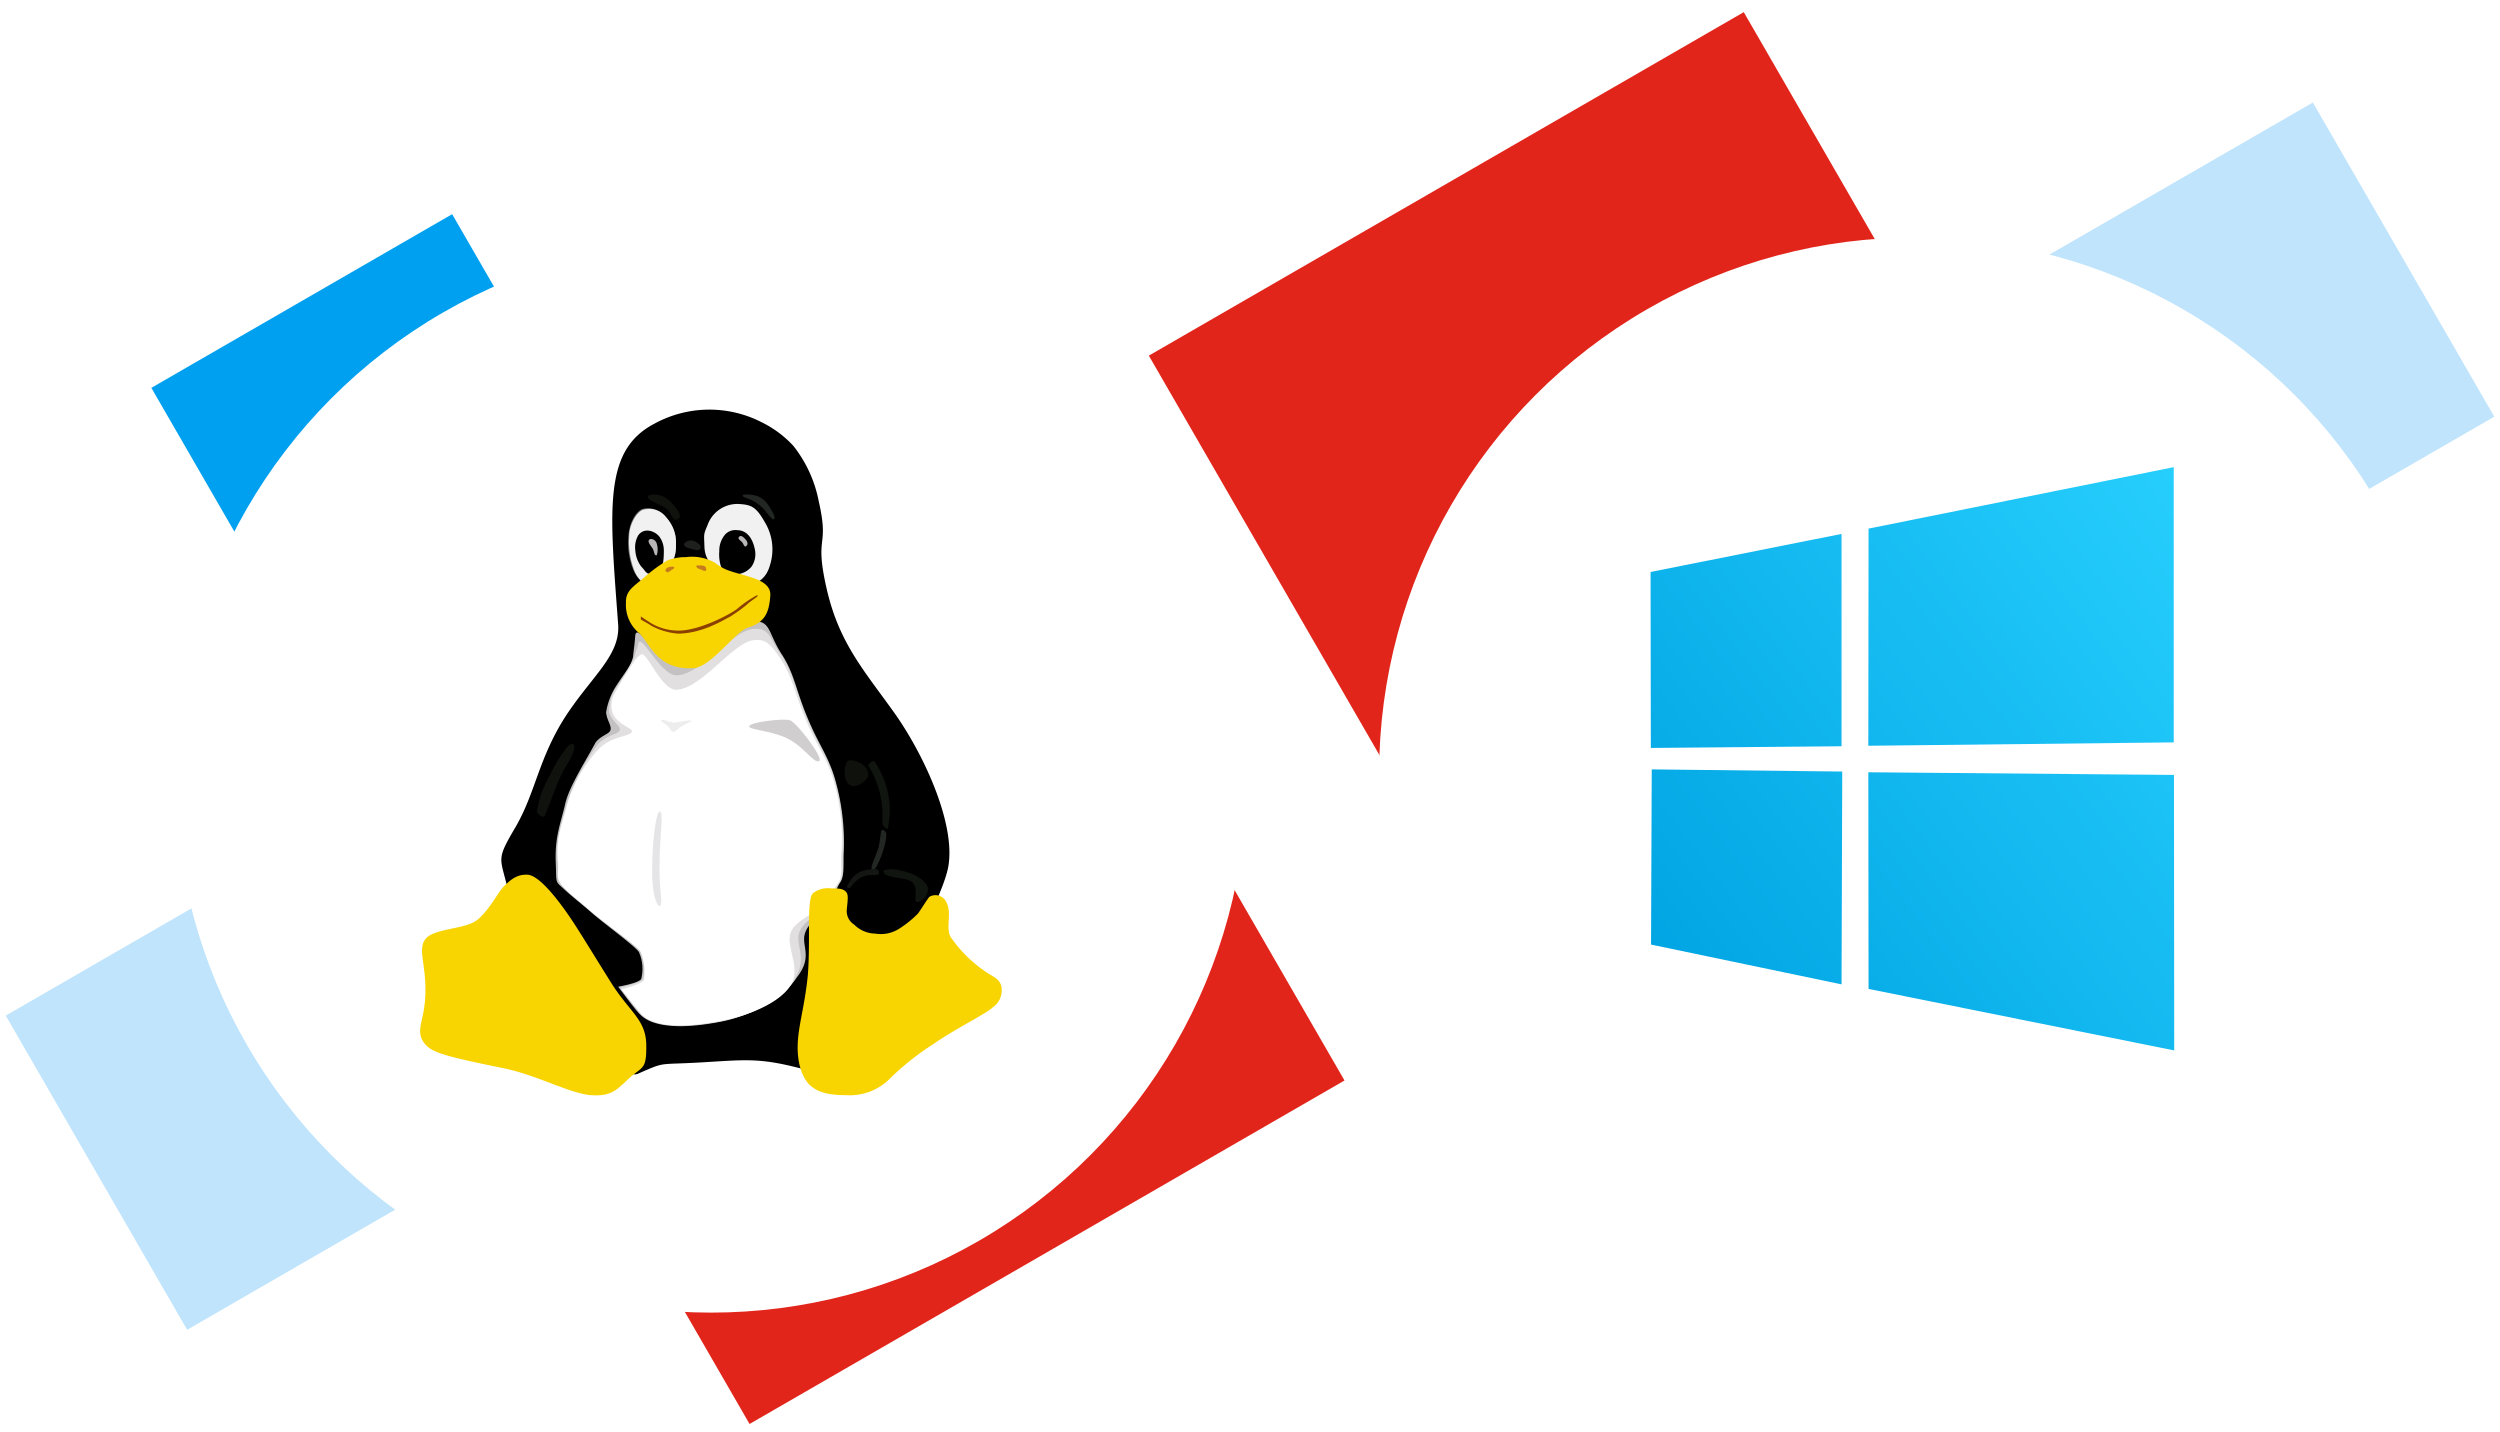 <svg xmlns="http://www.w3.org/2000/svg" viewBox="0 0 359.179 205.775">
  <defs>
    <filter id="b" width="172" height="172" x="16.14" y="25.591" filterUnits="userSpaceOnUse">
      <feOffset dy="3"/>
      <feGaussianBlur result="blur" stdDeviation="3"/>
      <feFlood flood-opacity=".161"/>
      <feComposite in2="blur" operator="in"/>
      <feComposite in="SourceGraphic"/>
    </filter>
    <filter id="c" width="172" height="172" x="189.14" y="25.116" filterUnits="userSpaceOnUse">
      <feOffset dy="3"/>
      <feGaussianBlur result="blur-2" stdDeviation="3"/>
      <feFlood flood-opacity=".161"/>
      <feComposite in2="blur-2" operator="in"/>
      <feComposite in="SourceGraphic"/>
    </filter>
    <linearGradient id="d" x1="1" x2=".015" y1=".012" y2=".839" gradientUnits="objectBoundingBox">
      <stop offset="0" stop-color="#26cefd"/>
      <stop offset="1" stop-color="#01a5e3"/>
    </linearGradient>
    <clipPath id="a">
      <path fill="none" d="M33 89h359.179v205.775H33z"/>
    </clipPath>
  </defs>
  <g clip-path="url(#a)" style="isolation:isolate" transform="translate(-33 -89)">
    <path fill="#e1251b" d="m283.53 90.745 52.122 90.278-85.476 49.35-52.122-90.278Z"/>
    <path fill="#bfe4fc" d="m365.295 103.724 26.061 45.139-43.218 24.952-26.061-45.14z"/>
    <path fill="#00a0f0" d="m97.962 119.77 26.061 45.139-43.218 24.952-26.06-45.139z"/>
    <path fill="#bfe4fc" d="m77.043 209.96 26.061 45.14-43.218 24.952-26.061-45.14z"/>
    <path fill="#e1251b" d="m174.045 153.957 52.122 90.278-85.477 49.35-52.122-90.278Z"/>
    <path fill="#00a0f0" d="m343.415 194.47 26.061 45.138-43.218 24.952-26.06-45.139z"/>
    <g filter="url(#b)" transform="translate(33 88.996)">
      <circle cx="77" cy="77" r="77" fill="#fff" transform="translate(25.14 31.59)"/>
    </g>
    <g filter="url(#c)" transform="translate(33 88.996)">
      <circle cx="77" cy="77" r="77" fill="#fff" transform="translate(198.14 31.12)"/>
    </g>
    <g fill-rule="evenodd">
      <path d="M169.125 214.052c-1.289 5.269-7.736 16.256-11.211 21.076-3.419 4.877-3.027 9.193-9.361 7.511s-8.128-1.4-14.686-1.009c-6.5.392-5.1-.168-9.193 1.626-4.036 1.85-17.657-22.254-18.778-26.738-1.065-4.484-1.626-3.924 1.233-8.8 2.8-4.877 3.251-9.641 6.951-15.527 3.756-5.886 8.016-8.913 7.736-13.4-1.233-16.7-2.186-25.056 5.213-28.924a16.452 16.452 0 0 1 15.358-.222 15.371 15.371 0 0 1 4.6 3.419 18.462 18.462 0 0 1 3.644 7.96c1.57 6.895-.673 4.6 1.121 12.5s5.381 11.771 9.81 17.993c4.428 6.278 9.025 16.536 7.567 22.534Z"/>
      <path fill="#7b7a79" d="M127.26 173.077c1.177-.448.953-.5 1.738-2.186.617-1.289 1.177-1.85 1.121-3.812 0-1.906-.617-2.579-1.513-3.868a3.253 3.253 0 0 0-3.139-1.121c-.5.056-1.177.729-1.626 1.682a6.916 6.916 0 0 0-.561 2.3 10.6 10.6 0 0 0 .673 4.709c.729 1.794 2.242 2.747 3.307 2.3Z"/>
      <path fill="#f1f1f1" d="M127.261 173.077c1.177-.448.953-.5 1.738-2.186.617-1.289 1.177-1.85 1.121-3.812a5.336 5.336 0 0 0-1.457-3.812 3.034 3.034 0 0 0-3.083-1.065c-.5.056-1.177.673-1.626 1.626a4.972 4.972 0 0 0-.561 2.3 11.186 11.186 0 0 0 .673 4.653c.617 1.794 2.13 2.747 3.2 2.3Z"/>
      <path d="M126.075 165.229a2.4 2.4 0 0 1 1.682.9 3.378 3.378 0 0 1 .617 2.074c0 1.233-.112 2.635-.9 3.027a2.95 2.95 0 0 1-1.009.224c-.673 0-.729-.448-1.345-1.065a4.273 4.273 0 0 1-.841-2.3 3.42 3.42 0 0 1 .392-2.13 1.55 1.55 0 0 1 1.4-.729Z"/>
      <path fill="#b8b6b6" d="M126.243 166.574c.168-.28.841-.112 1.065.392a2.81 2.81 0 0 1 .056 1.794c-.448.112-.28-.5-.673-1.065-.448-.617-.617-.9-.448-1.121Z"/>
      <path fill="#f1f1f1" d="M139.256 173.356c2.915-.336 3.924-1.457 4.428-3.363a7.5 7.5 0 0 0-.785-5.942c-1.233-2.186-1.906-2.522-3.644-2.635a4.532 4.532 0 0 0-4.6 3.027c-.617 1.457-.5 1.233-.448 3.083.056 1.962 1.121 2.522 1.794 3.7a6.251 6.251 0 0 0 3.251 2.13Z"/>
      <path d="M138.912 165.173c1.457 0 2.3 1.289 2.578 2.971a3.188 3.188 0 0 1-.5 2.242 3 3 0 0 1-2.186 1.121c-.729 0-1.513.112-1.962-.448a5.688 5.688 0 0 1-.5-2.859 3.579 3.579 0 0 1 .841-2.41 1.992 1.992 0 0 1 1.738-.617Z"/>
      <path fill="#b8b6b6" d="M139.247 166.069c.168-.168.5 0 .841.392.392.448.392.785.112 1.009s-.392-.392-.617-.617c-.392-.336-.673-.5-.336-.785Z"/>
      <path fill="#1d201d" d="M131.793 166.742c.392-.168.785-.168 1.457.28.729.448.392 1.177-.224 1.009-.561-.112-.561-.168-1.065-.28-.785-.168-.953-.729-.168-1.009Z"/>
      <path fill="#c3c1c1" d="M130.224 184.624c-2.354.056-5.549-6.222-5.942-4.428-.112 1.457-.168 1.57-.336 3.2-.336 1.4-1.177 2.186-2.522 4.316a9.716 9.716 0 0 0-1.345 3.644c.112 1.177.841 1.906.617 2.579-.224.561-1.345.729-2.13 1.738-1.457 2.747-3.812 6.334-4.372 8.857-.673 2.915-1.513 4.709-1.345 8.52.112 2.859-.112 2.522 1.065 3.587 1.065 1.009 2.466 2.074 4.26 3.644 1.906 1.626 6.054 4.653 6.614 5.493a5.894 5.894 0 0 1 .336 3.868c-.336.617-3.363 1.121-3.307 1.121 0 0 2.522 3.419 3.083 3.924.5.5 2.578 2.8 11.267 1.177 4.989-.9 9.417-3.531 11.323-6.446 2.3-2.915.673-4.484 1.121-6.166.673-2.522 4.036-3.475 4.54-6.278a4.267 4.267 0 0 1 .617-1.289c.561-.9.392-2.579.448-4.036a32.75 32.75 0 0 0-1.346-11.045c-.841-2.747-2.186-4.709-3.307-7.231-2.3-5.045-2.242-7.343-4.316-10.482-1.906-2.971-1.513-4.821-4.092-4.6-3.587.28-7.287 6.166-10.931 6.334Z"/>
      <path fill="#e1dfe0" d="M130.223 186.024c-2.242.056-4.933-5.774-5.493-4.709-.168.841-.336 1.065-.617 2.186a40.783 40.783 0 0 1-2.635 4.372 5.9 5.9 0 0 0-.953 3.419c.336 1.4 1.738 2.018 1.513 2.635-.28.617-1.962.673-3.2 2.074a30.35 30.35 0 0 0-4.428 8.52c-.729 2.915-1.57 4.709-1.289 8.464.112 2.242-.224 2.354.9 3.475 1.009 1.009 2.522 2.186 4.316 3.756 1.85 1.626 6.166 4.653 6.67 5.493a6.13 6.13 0 0 1 .392 3.924c-.28.617-3.307 1.233-3.307 1.233s2.466 3.251 2.971 3.812c.5.5 2.522 2.691 11.155 1.121 5.045-.9 9.81-3.475 11.155-6.5 1.513-2.578 0-4.484.392-6.11.673-2.466 4.821-3.475 5.269-6.278.056-.392.336-.673.673-1.233.561-.953.336-2.579.392-4.036a32.321 32.321 0 0 0-1.286-10.987c-.841-2.747-2.186-4.653-3.307-7.175-2.242-4.989-2.242-7.287-4.316-10.426-1.682-2.522-1.682-3.868-3.924-3.7-3.363.336-7.455 6.558-11.043 6.67Z"/>
      <path fill="#fff" d="M130.167 188.099c-2.074.056-4.092-5.157-4.933-5.1-.224 0-.561.336-.953.785a47.45 47.45 0 0 0-2.8 4.54 3.534 3.534 0 0 0-.448 3.139c.673 1.682 3.027 2.186 2.747 2.691-.392.729-2.915.561-4.765 2.466a19.728 19.728 0 0 0-4.54 8.016c-.729 2.971-1.682 4.653-1.289 8.408.112 1.345-.448 2.13.673 3.307.953 1.065 2.635 2.354 4.372 3.868 1.85 1.57 6.278 4.653 6.783 5.493a7.657 7.657 0 0 1 .5 4.092c-.28.617-3.251 1.345-3.251 1.345s2.41 3.083 2.915 3.587 2.466 2.578 10.987 1.009c5.1-.9 10.37-3.307 10.931-6.5.336-2.074-1.009-4.484-.561-6.054.619-2.469 5.829-3.482 6.278-6.282.056-.392.392-.673.673-1.177.617-1.009.28-2.635.392-4.036a29.223 29.223 0 0 0-1.233-10.931c-.841-2.691-2.186-4.6-3.307-7.063-2.242-4.933-2.3-7.287-4.372-10.314-1.289-1.85-1.962-2.635-3.7-2.41-2.971.336-7.511 7.007-11.1 7.119Z"/>
      <path fill="#f8d500" d="M131.569 169.04a6.7 6.7 0 0 1 4.2.841 6.471 6.471 0 0 0 2.186 1.177c2.522.841 5.83 1.233 5.718 3.475-.168 2.747-.953 3.924-3.251 4.653-1.794.561-5.376 5.811-7.9 5.811-5.25.3-6.3-3.908-7.76-5.085a5.268 5.268 0 0 1-1.83-4.313c-.056-1.738 1.065-2.3 2.635-3.644a20.742 20.742 0 0 1 3.371-2.466 7.443 7.443 0 0 1 2.635-.448Z"/>
      <path fill="#f8d500" d="M132.185 169.489a6.222 6.222 0 0 1 3.756.729 5.986 5.986 0 0 0 1.906 1.065c2.242.729 5.381 1.177 5.269 3.2-.112 2.41-1.345 3.363-3.307 3.98-1.57.5-4.54 2.466-6.727 2.691a6.546 6.546 0 0 1-3.027-.112c-.729-.28-1.906-1.682-3.139-2.691s-2.579-1.57-2.13-2.915a6.388 6.388 0 0 1 2.13-3.027c.729-.617 1.682-2.13 2.635-2.747.785-.392 1.738-.056 2.635-.168Z"/>
      <path fill="#c67b1d" d="M133.027 170.386c.168.336.561.392.841.5.28.168.392.168.5.112.224-.112.056-.561-.168-.673s-1.289-.168-1.177.056ZM128.602 170.946c-.056.112.336.392.5.224a5.5 5.5 0 0 1 .561-.392c.392-.224.224-.448-.392-.336s-.617.392-.673.5Z"/>
      <path fill="#d0cecf" d="M140.649 193.312c.168-.561 4.821-1.121 5.83-.841.953.28 4.989 5.549 4.2 5.886s-2.186-2.13-4.653-3.307c-2.522-1.177-5.549-1.177-5.381-1.738Z"/>
      <path fill="#e5e4e6" d="M127.813 205.59c.561.056-.056 3.812-.056 7.679-.056 3.812.5 5.381.112 5.83-.392.392-1.233-1.4-1.177-5.213 0-3.868.561-8.408 1.121-8.3Z"/>
      <path fill="#eeedee" d="M129.719 192.808c.336.056 2.579-.448 2.635-.28s-1.345.617-1.85 1.121c-.168.168-.561.561-.841.5-.224 0-.336-.448-.617-.729-.729-.729-1.177-.673-1.009-.953.112-.224 1.065.28 1.682.336Z"/>
      <path d="M139.593 151.047c-.336.729-1.009 6.222-.056 5.605a30.214 30.214 0 0 1 5.325-1.906c1.85-.5-4.653-5.213-5.269-3.7Z"/>
      <path fill="#0f120d" d="M126.084 160.352c-.168.561 2.242 1.289 2.747 1.794.729.673.785 1.962 1.626 1.4.561-.336.112-1.065-.9-2.242-1.457-1.626-3.307-1.4-3.475-.953Z"/>
      <path fill="#232724" d="M139.706 160.184c0 .28.729.392 1.177.617a5.981 5.981 0 0 1 1.794 1.291c.448.448 1.345 1.85 1.57 1.457.224-.336-.448-1.289-.673-1.682a3.463 3.463 0 0 0-1.738-1.575c-.785-.28-2.13-.336-2.13-.112Z"/>
      <path fill="#f8d500" d="M168.789 218.313c1.177 1.738-.056 3.98.841 5.381a19.091 19.091 0 0 0 5.437 5.213c.785.5 1.906.953 1.85 2.354a2.921 2.921 0 0 1-1.289 2.466c-.9.9-5.381 3.083-8.352 5.157a39.589 39.589 0 0 0-6.278 4.933 8.154 8.154 0 0 1-6.558 2.522c-2.859 0-4.148-.617-5.045-1.4s-1.85-2.747-1.794-5.661 1.009-5.605 1.457-10.146c.168-1.962.168-4.372.168-6.5 0-2.691.056-4.989.617-5.325a3.407 3.407 0 0 1 2.522-.673c1.233 0 1.794.056 2.186.5.392.392.224 1.289.112 2.522a2.284 2.284 0 0 0 1.065 2.186 4.344 4.344 0 0 0 3.027 1.289 4.873 4.873 0 0 0 3.475-.729 15.486 15.486 0 0 0 2.635-2.13c.448-.561 1.57-2.466 1.738-2.466a1.732 1.732 0 0 1 2.186.5ZM101.412 221.283c-1.738 1.234-6.166 1.121-7.288 2.635-1.121 1.457.056 3.587 0 7.511a17.282 17.282 0 0 1-.5 3.98c-.28 1.289-.448 2.186.112 3.139 1.009 1.626 2.579 2.074 11.6 3.924 4.877 1.009 9.417 3.587 12.5 3.868 3.083.224 3.756-.785 5.605-2.466s2.466-1.121 2.41-4.765-2.41-4.709-5.045-8.913-3.083-4.989-4.821-7.736-5.213-7.736-7.231-7.792c-1.57-.056-2.466.785-3.475 1.794-.9 1.009-2.13 3.531-3.868 4.821Z"/>
      <path d="M111.165 206.541c-.224.561-.448 5.381.785 7.231s.9 2.915-.5 1.513a7.489 7.489 0 0 1-2.415-4.88 19.64 19.64 0 0 1 .9-4.6c.28-.392 1.4.28 1.233.729Z"/>
      <path fill="#0f120d" d="M111.277 206.207c1.121-2.579 1.738-5.1 3.307-7.567 1.513-2.466.953-3.475-.168-2.242a22.037 22.037 0 0 0-2.466 4.092 14.244 14.244 0 0 0-1.794 4.989c-.112.5.9 1.121 1.121.729Z"/>
      <path fill="#111510" d="M160.546 207.998a12 12 0 0 0-.841-7.679c-.448-.9-.9-1.906-1.177-1.962s-.785.5-.785.617a13.635 13.635 0 0 1 2.018 8.24c-.056.336.673 1.121.785.785Z"/>
      <path fill="#232724" d="M160.325 209.063c0 1.457-1.4 5.1-1.906 4.933-.561-.168.168-1.289.785-3.2.224-.729.336-2.41.448-2.522.224-.168.785.224.673.785Z"/>
      <path fill="#0e110c" d="M154.775 198.357c-.448.448-.785 2.579.224 3.363.953.729 2.691-.561 2.747-1.4-.056-1.738-2.522-2.41-2.971-1.962Z"/>
      <path fill="#131612" d="M154.775 216.519c.392.392.673-.561 1.121-.841a3.226 3.226 0 0 1 2.242-.953c1.233 0 1.177-.056 1.121-.5s-.392-.392-1.513-.28a3.465 3.465 0 0 0-2.3 1.177c-.392.561-.9 1.177-.673 1.4Z"/>
      <path fill="#111510" d="M159.932 214.22c0 .561 1.233.785 2.41.953s2.018.392 2.186 1.57c.112 1.177-.224 1.962.336 1.85a1.957 1.957 0 0 0 1.457-1.906c0-.561-.841-1.57-2.3-2.13a9.97 9.97 0 0 0-2.859-.673c-1.289 0-1.289.336-1.233.336Z"/>
      <path fill="#8b4000" d="M141.826 174.478v.168c-.112.224-.8.547-1.588 1.276a22.292 22.292 0 0 1-2.285 1.639c-1.457.785-4.186 2.42-7.493 2.476a9.657 9.657 0 0 1-3.881-1.131c-.5-.336-1.065-.617-1.513-.9v-.448l1.009.673a7.656 7.656 0 0 0 3.868 1.347c3.2.336 8.576-2.635 9.137-3.251a16.2 16.2 0 0 1 2.746-1.849Z"/>
    </g>
    <path fill="url(#d)" d="m31.319 74.966-.034-31.129 43.914.381.034 39.582ZM.068 68.594l.1-25.173 27.37.312-.1 30.575ZM0 15.062l27.438-5.471V40.1l-27.4.242ZM31.319 8.83 75.165 0v39.543l-43.88.485Z" transform="translate(270.14 156.116)"/>
  </g>
</svg>
